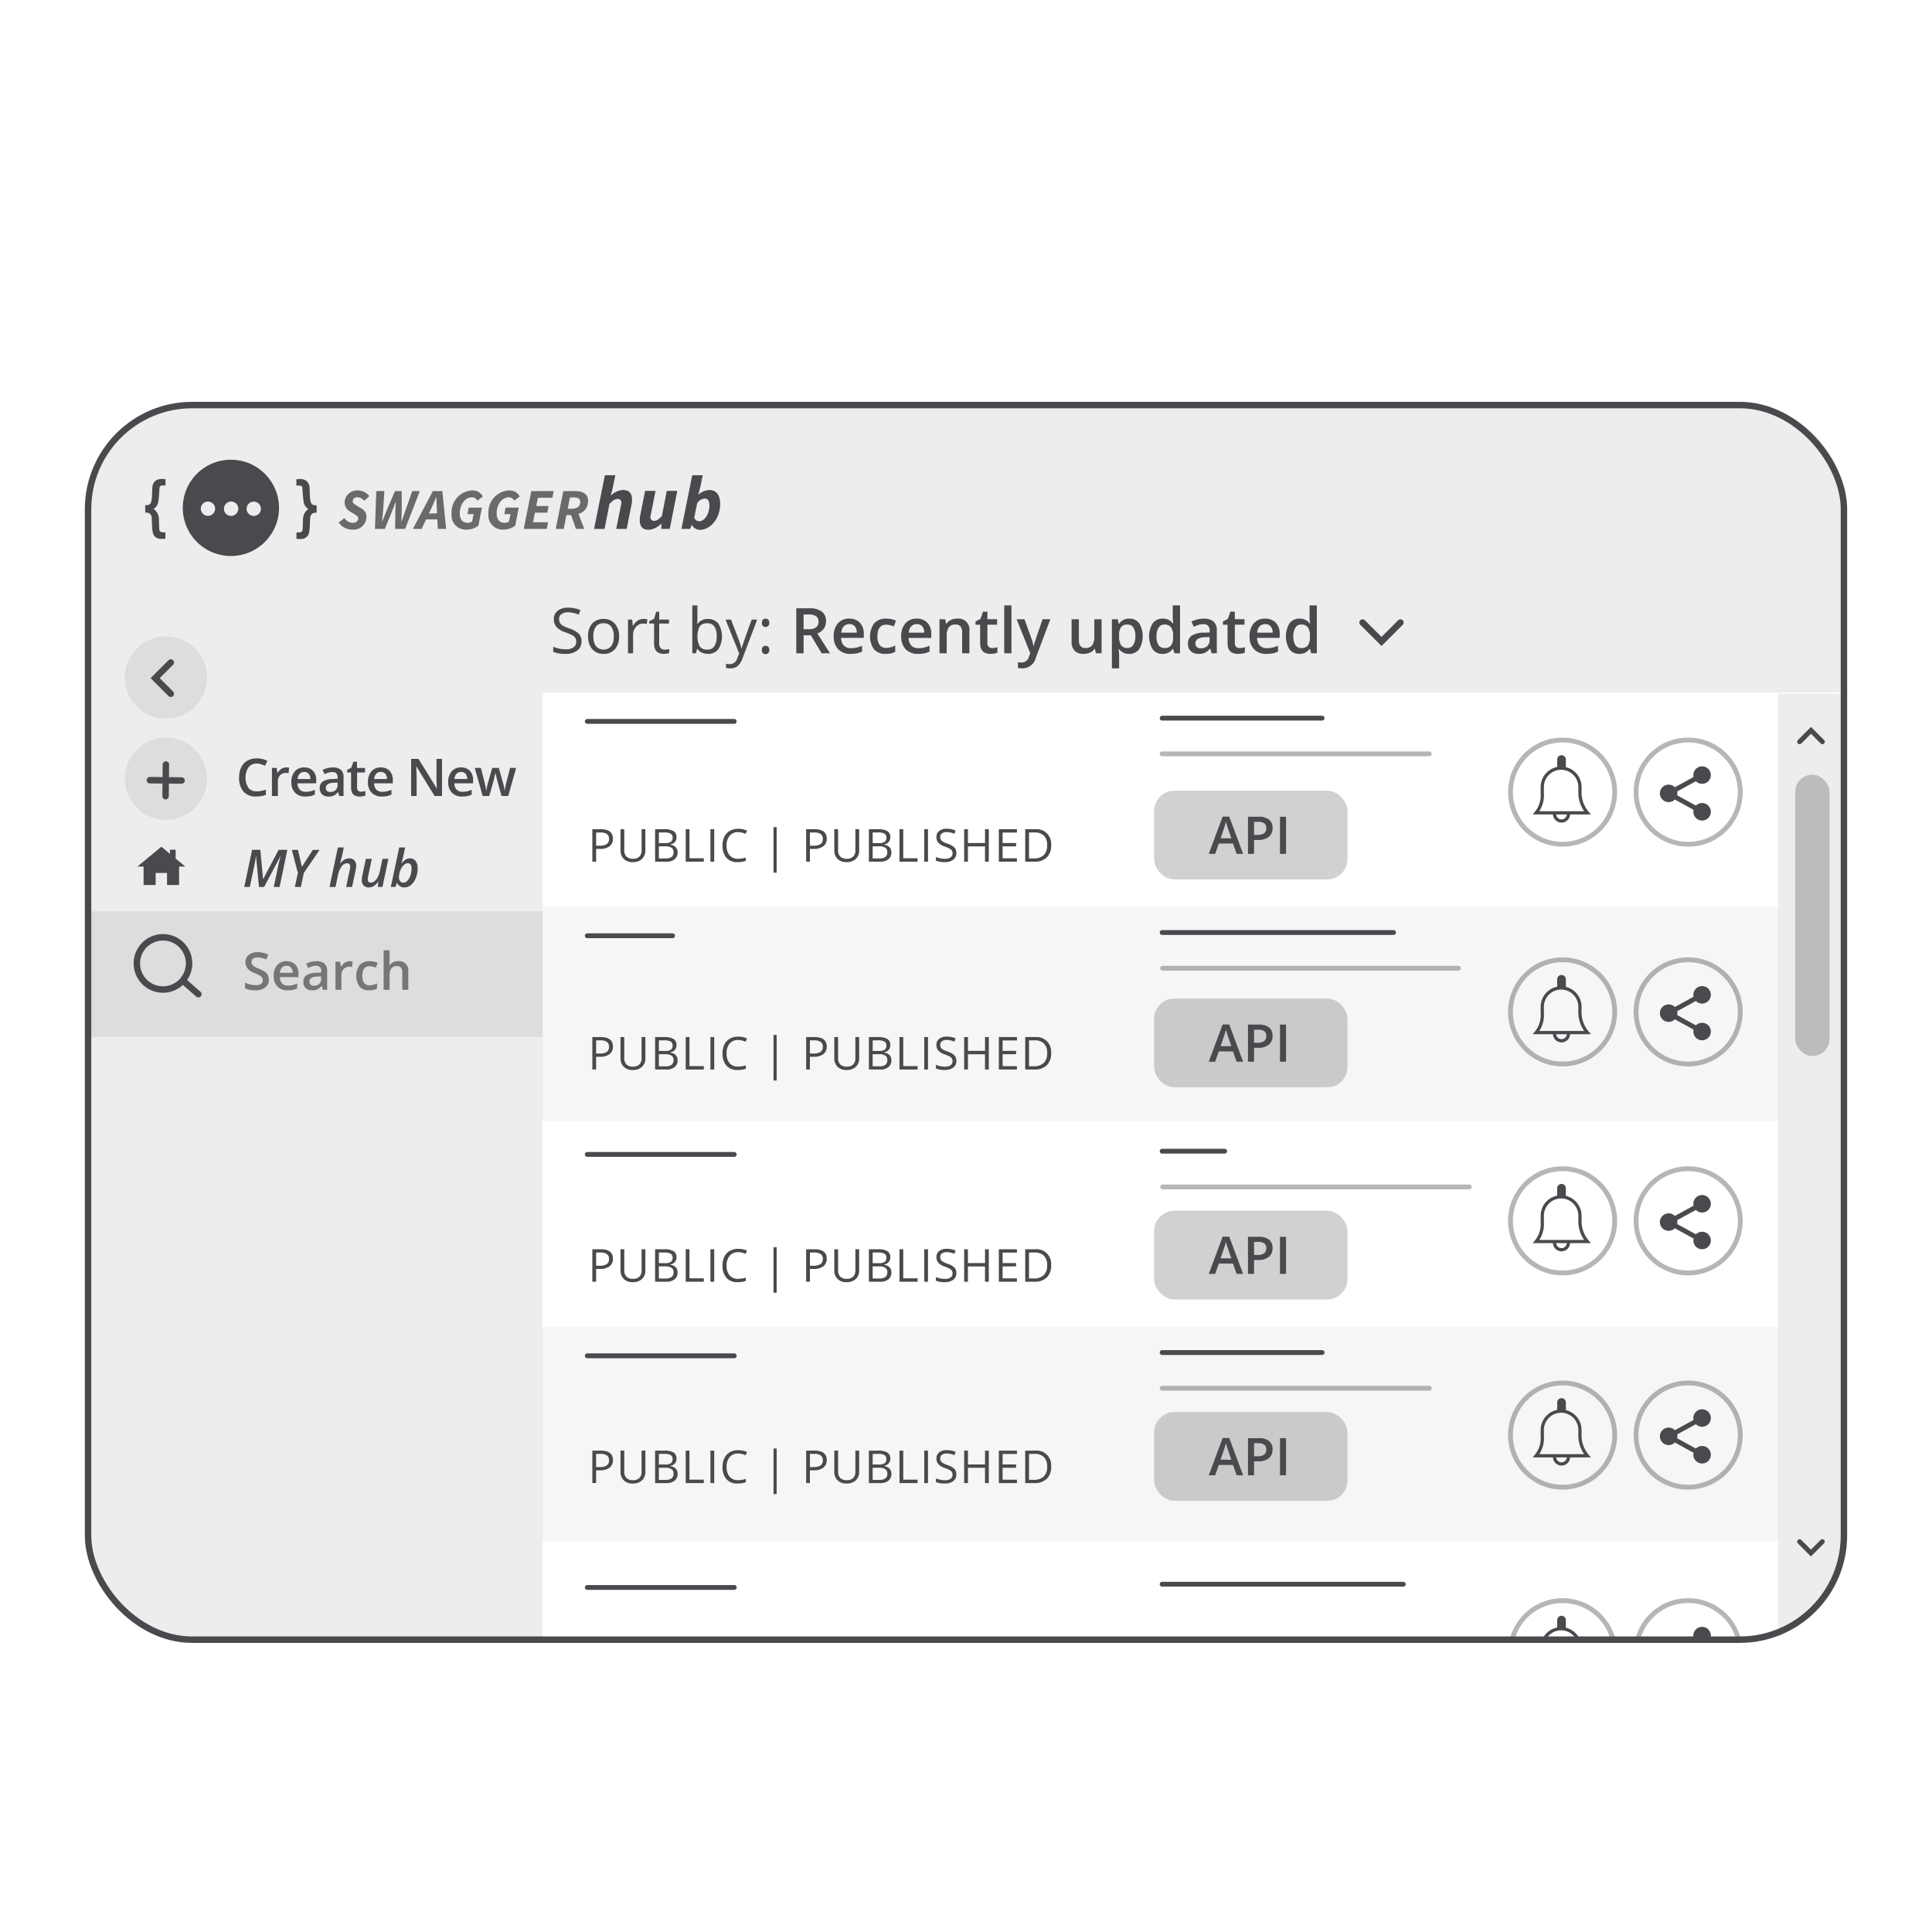 <svg xmlns="http://www.w3.org/2000/svg" width="300" height="300" viewBox="0 0 300 300">
  <defs>
    <style>
      .a, .b, .d, .j, .k, .l {
        fill: #4a494d;
      }

      .a {
        opacity: 0.05;
      }

      .b {
        opacity: 0.1;
      }

      .c, .f, .g, .h, .i {
        fill: none;
        stroke: #4a494d;
        stroke-miterlimit: 10;
      }

      .e {
        opacity: 0.7;
      }

      .f, .g, .h, .i {
        stroke-linecap: round;
      }

      .g, .i {
        stroke-width: 0.75px;
      }

      .g {
        opacity: 0.4;
      }

      .h {
        stroke-width: 0.5px;
      }

      .j {
        opacity: 0.25;
      }

      .k {
        opacity: 0.3;
      }

      .l {
        opacity: 0.8;
      }
    </style>
  </defs>
  <title>SW</title>
  <g>
    <g>
      <g>
        <rect class="a" x="84.262" y="140.846" width="191.889" height="33.221"/>
        <rect class="a" x="84.262" y="206.07" width="191.889" height="33.221"/>
        <path class="b" d="M286.49,79.072A16.532,16.532,0,0,0,269.958,62.54l-240.021.336A16.263,16.263,0,0,0,13.674,79.139V235.744c-.351,11.767,7.279,18.827,16.175,18.827H84.262V107.561H286.49Z"/>
        <rect class="b" x="13.323" y="141.518" width="70.939" height="19.5"/>
        <rect class="c" x="13.674" y="62.897" width="272.651" height="191.711" rx="16.175" ry="16.175"/>
        <circle class="b" cx="25.762" cy="105.208" r="6.388"/>
        <circle class="b" cx="25.762" cy="120.912" r="6.388"/>
        <g>
          <path class="d" d="M39.864,118.569a1.554,1.554,0,0,0-1.277.575,3.018,3.018,0,0,0-.017,3.192,1.579,1.579,0,0,0,1.294.543,3.37,3.37,0,0,0,.709-.073c.229-.048.466-.111.713-.187v.808a4.319,4.319,0,0,1-1.537.256,2.458,2.458,0,0,1-1.942-.766,3.206,3.206,0,0,1-.678-2.193,3.546,3.546,0,0,1,.329-1.572,2.353,2.353,0,0,1,.952-1.032,2.877,2.877,0,0,1,1.461-.359,3.641,3.641,0,0,1,1.632.37l-.339.785a5.077,5.077,0,0,0-.617-.243A2.237,2.237,0,0,0,39.864,118.569Z"/>
          <path class="d" d="M44.437,119.168a2.256,2.256,0,0,1,.461.039l-.09.863a1.79,1.79,0,0,0-.41-.047,1.189,1.189,0,0,0-.9.362,1.311,1.311,0,0,0-.344.942V123.6h-.926v-4.357h.725l.122.768h.047a1.733,1.733,0,0,1,.565-.619A1.349,1.349,0,0,1,44.437,119.168Z"/>
          <path class="d" d="M47.407,123.683a2.11,2.11,0,0,1-1.59-.593,2.253,2.253,0,0,1-.573-1.633,2.47,2.47,0,0,1,.532-1.679,1.838,1.838,0,0,1,1.462-.61,1.794,1.794,0,0,1,1.363.524,2,2,0,0,1,.5,1.442v.5H46.2a1.431,1.431,0,0,0,.342.975,1.193,1.193,0,0,0,.911.341,3.32,3.32,0,0,0,.718-.073,3.709,3.709,0,0,0,.716-.242v.752a2.853,2.853,0,0,1-.686.229A4.173,4.173,0,0,1,47.407,123.683Zm-.169-3.814a.926.926,0,0,0-.707.28,1.329,1.329,0,0,0-.318.815h1.978a1.205,1.205,0,0,0-.26-.817A.889.889,0,0,0,47.238,119.869Z"/>
          <path class="d" d="M52.678,123.6,52.493,123h-.032a1.785,1.785,0,0,1-.634.542,2.006,2.006,0,0,1-.82.144,1.386,1.386,0,0,1-1-.347,1.3,1.3,0,0,1-.361-.981,1.154,1.154,0,0,1,.5-1.017,2.892,2.892,0,0,1,1.525-.374l.753-.023v-.233a.876.876,0,0,0-.2-.624.792.792,0,0,0-.6-.207,2.077,2.077,0,0,0-.642.1,4.772,4.772,0,0,0-.591.232l-.3-.662a3.228,3.228,0,0,1,.777-.282,3.581,3.581,0,0,1,.8-.1,1.887,1.887,0,0,1,1.254.362,1.418,1.418,0,0,1,.424,1.139V123.6Zm-1.379-.63a1.144,1.144,0,0,0,.809-.282,1.02,1.02,0,0,0,.306-.79v-.378l-.56.023a1.914,1.914,0,0,0-.951.219.665.665,0,0,0-.3.6.581.581,0,0,0,.174.451A.741.741,0,0,0,51.3,122.974Z"/>
          <path class="d" d="M56.054,122.934a2.244,2.244,0,0,0,.677-.106v.7a1.819,1.819,0,0,1-.4.113,2.741,2.741,0,0,1-.5.045q-1.317,0-1.316-1.387v-2.348h-.6v-.41l.638-.339.315-.922h.572v.97h1.241v.7H55.447v2.332a.656.656,0,0,0,.167.5A.613.613,0,0,0,56.054,122.934Z"/>
          <path class="d" d="M59.3,123.683a2.11,2.11,0,0,1-1.59-.593,2.253,2.253,0,0,1-.573-1.633,2.47,2.47,0,0,1,.532-1.679,1.838,1.838,0,0,1,1.462-.61,1.794,1.794,0,0,1,1.363.524,2,2,0,0,1,.5,1.442v.5h-2.9a1.431,1.431,0,0,0,.342.975,1.193,1.193,0,0,0,.911.341,3.32,3.32,0,0,0,.718-.073,3.709,3.709,0,0,0,.716-.242v.752a2.853,2.853,0,0,1-.686.229A4.173,4.173,0,0,1,59.3,123.683Zm-.169-3.814a.926.926,0,0,0-.707.28,1.329,1.329,0,0,0-.318.815h1.978a1.205,1.205,0,0,0-.26-.817A.889.889,0,0,0,59.134,119.869Z"/>
          <path class="d" d="M68.639,123.6H67.485l-2.833-4.59h-.031l.019.256q.056.734.055,1.34V123.6H63.84v-5.76h1.143l2.825,4.566h.023q-.008-.09-.031-.659t-.024-.889v-3.018h.863Z"/>
          <path class="d" d="M71.763,123.683a2.11,2.11,0,0,1-1.59-.593,2.253,2.253,0,0,1-.573-1.633,2.47,2.47,0,0,1,.532-1.679,1.838,1.838,0,0,1,1.462-.61,1.794,1.794,0,0,1,1.363.524,2,2,0,0,1,.5,1.442v.5h-2.9a1.431,1.431,0,0,0,.342.975,1.193,1.193,0,0,0,.911.341,3.32,3.32,0,0,0,.718-.073,3.732,3.732,0,0,0,.716-.242v.752a2.853,2.853,0,0,1-.686.229A4.173,4.173,0,0,1,71.763,123.683Zm-.169-3.814a.926.926,0,0,0-.707.28,1.329,1.329,0,0,0-.318.815h1.978a1.205,1.205,0,0,0-.26-.817A.889.889,0,0,0,71.594,119.869Z"/>
          <path class="d" d="M77.881,123.6l-.564-2.033q-.1-.323-.37-1.5h-.035q-.23,1.064-.363,1.509L75.97,123.6H74.946l-1.222-4.357h.946l.555,2.147q.189.8.268,1.363h.024c.026-.191.066-.412.12-.66s.1-.434.14-.557l.662-2.293h1.016l.643,2.293c.039.129.088.325.147.59a4.527,4.527,0,0,1,.1.619h.031a12.328,12.328,0,0,1,.276-1.355l.564-2.147h.929L78.921,123.6Z"/>
        </g>
        <g class="e">
          <g>
            <path class="d" d="M41.743,152.13a1.449,1.449,0,0,1-.555,1.206,2.416,2.416,0,0,1-1.533.437,3.659,3.659,0,0,1-1.6-.3v-.891a4.288,4.288,0,0,0,.837.292,3.536,3.536,0,0,0,.825.106,1.317,1.317,0,0,0,.825-.212.693.693,0,0,0,.266-.572.715.715,0,0,0-.244-.547,3.65,3.65,0,0,0-1.008-.532,2.665,2.665,0,0,1-1.111-.729,1.54,1.54,0,0,1-.324-.985,1.379,1.379,0,0,1,.513-1.135,2.121,2.121,0,0,1,1.375-.413,4.039,4.039,0,0,1,1.647.362l-.3.769a3.588,3.588,0,0,0-1.371-.324,1.055,1.055,0,0,0-.693.2.653.653,0,0,0-.237.526.739.739,0,0,0,.1.384.968.968,0,0,0,.311.3,5.338,5.338,0,0,0,.78.374,4.238,4.238,0,0,1,.93.493,1.432,1.432,0,0,1,.433.516A1.549,1.549,0,0,1,41.743,152.13Z"/>
            <path class="d" d="M44.663,153.773a2.105,2.105,0,0,1-1.59-.593,2.25,2.25,0,0,1-.573-1.633,2.468,2.468,0,0,1,.532-1.678,1.837,1.837,0,0,1,1.462-.611,1.8,1.8,0,0,1,1.363.524,2,2,0,0,1,.5,1.442v.5h-2.9a1.433,1.433,0,0,0,.342.975,1.2,1.2,0,0,0,.91.341,3.321,3.321,0,0,0,.719-.074,3.732,3.732,0,0,0,.716-.242v.753a2.821,2.821,0,0,1-.686.228A4.173,4.173,0,0,1,44.663,153.773Zm-.169-3.813a.929.929,0,0,0-.707.279,1.329,1.329,0,0,0-.318.816h1.978a1.206,1.206,0,0,0-.26-.818A.889.889,0,0,0,44.494,149.96Z"/>
            <path class="d" d="M50.135,153.694l-.185-.607h-.032a1.766,1.766,0,0,1-.634.542,2,2,0,0,1-.819.144,1.385,1.385,0,0,1-1-.347,1.3,1.3,0,0,1-.361-.981,1.15,1.15,0,0,1,.5-1.016,2.88,2.88,0,0,1,1.525-.374l.752-.024V150.8a.881.881,0,0,0-.2-.624.8.8,0,0,0-.6-.207,2.084,2.084,0,0,0-.643.1,4.835,4.835,0,0,0-.591.232l-.3-.662a3.219,3.219,0,0,1,.776-.281,3.534,3.534,0,0,1,.8-.1,1.88,1.88,0,0,1,1.254.363,1.416,1.416,0,0,1,.424,1.138v2.935Zm-1.379-.63a1.146,1.146,0,0,0,.81-.282,1.022,1.022,0,0,0,.3-.79v-.378l-.559.024a1.91,1.91,0,0,0-.952.219.663.663,0,0,0-.3.6.583.583,0,0,0,.173.451A.743.743,0,0,0,48.756,153.064Z"/>
            <path class="d" d="M54.3,149.258a2.256,2.256,0,0,1,.461.039l-.091.863a1.775,1.775,0,0,0-.409-.047,1.186,1.186,0,0,0-.9.363,1.307,1.307,0,0,0-.344.941v2.277H52.09v-4.357h.724l.122.768h.048a1.733,1.733,0,0,1,.565-.619A1.349,1.349,0,0,1,54.3,149.258Z"/>
            <path class="d" d="M57.326,153.773a1.9,1.9,0,0,1-1.5-.577,2.928,2.928,0,0,1,.023-3.347,2,2,0,0,1,1.555-.591,2.912,2.912,0,0,1,1.241.256l-.28.745a2.815,2.815,0,0,0-.97-.229q-1.13,0-1.13,1.5a1.793,1.793,0,0,0,.282,1.1.973.973,0,0,0,.825.369,2.355,2.355,0,0,0,1.17-.308v.809a1.824,1.824,0,0,1-.53.208A3.17,3.17,0,0,1,57.326,153.773Z"/>
            <path class="d" d="M63.4,153.694h-.93v-2.679a1.172,1.172,0,0,0-.2-.752.785.785,0,0,0-.644-.248,1.021,1.021,0,0,0-.857.348,1.919,1.919,0,0,0-.274,1.168v2.163h-.926v-6.13h.926v1.556a7.157,7.157,0,0,1-.048.8H60.5a1.294,1.294,0,0,1,.526-.489,1.7,1.7,0,0,1,.786-.173,1.405,1.405,0,0,1,1.584,1.6Z"/>
          </g>
        </g>
        <g>
          <path class="d" d="M40.211,137.725l-.453-4.783h-.024a11.5,11.5,0,0,1-.217,1.339l-.725,3.444H37.93l1.217-5.761h1.272l.43,4.527h.023l2.388-4.527h1.356l-1.2,5.761h-.9l.718-3.436q.153-.733.338-1.347h-.023l-2.534,4.783Z"/>
          <path class="d" d="M46.877,134.6l1.7-2.636h1.048l-2.455,3.6-.449,2.163h-.937l.468-2.179-.937-3.582h.953Z"/>
          <path class="d" d="M53.748,137.725l.56-2.648a2.978,2.978,0,0,0,.07-.5q0-.532-.507-.532a1.068,1.068,0,0,0-.826.492,3.248,3.248,0,0,0-.562,1.348l-.385,1.84h-.931l1.3-6.131h.925l-.224,1.033q-.106.5-.288,1.154l-.074.295h.031a2.323,2.323,0,0,1,.664-.6,1.413,1.413,0,0,1,.7-.186,1.07,1.07,0,0,1,.822.306,1.23,1.23,0,0,1,.286.872,3.066,3.066,0,0,1-.091.686l-.548,2.573Z"/>
          <path class="d" d="M57.735,133.367l-.508,2.4a4.243,4.243,0,0,0-.122.76c0,.349.166.524.5.524a.9.9,0,0,0,.563-.225,1.971,1.971,0,0,0,.5-.64,3.831,3.831,0,0,0,.335-.975l.39-1.848h.918l-.918,4.358h-.729l.083-.808h-.032a2.379,2.379,0,0,1-.674.672,1.419,1.419,0,0,1-.756.214,1.074,1.074,0,0,1-.815-.3,1.191,1.191,0,0,1-.288-.859,2.591,2.591,0,0,1,.047-.49c.032-.162.063-.324.095-.487l.485-2.3Z"/>
          <path class="d" d="M62.779,137.8a1.208,1.208,0,0,1-.664-.177,1.184,1.184,0,0,1-.435-.516h-.04l-.252.615h-.7l1.3-6.131h.926l-.28,1.312c-.034.166-.084.371-.15.617s-.118.43-.157.553h.031a2.516,2.516,0,0,1,.65-.616,1.236,1.236,0,0,1,.635-.172,1.067,1.067,0,0,1,.89.408,1.781,1.781,0,0,1,.319,1.125,4.051,4.051,0,0,1-.274,1.5,2.628,2.628,0,0,1-.75,1.093A1.607,1.607,0,0,1,62.779,137.8Zm.524-3.758a.926.926,0,0,0-.639.315,2.293,2.293,0,0,0-.514.83,2.973,2.973,0,0,0-.2,1.065.869.869,0,0,0,.184.589.65.65,0,0,0,.518.211.856.856,0,0,0,.626-.309,2.173,2.173,0,0,0,.461-.828,3.453,3.453,0,0,0,.169-1.081Q63.913,134.045,63.3,134.045Z"/>
        </g>
        <g>
          <path class="c" d="M29.358,149.6a4.053,4.053,0,1,1-4.053-4.053A4.037,4.037,0,0,1,29.358,149.6Z"/>
          <line class="f" x1="30.805" y1="154.378" x2="28.489" y2="152.351"/>
        </g>
        <polyline class="f" points="26.519 107.729 24.092 105.302 26.519 102.875"/>
        <g>
          <line class="f" x1="28.192" y1="121.197" x2="23.276" y2="121.146"/>
          <line class="f" x1="25.759" y1="118.713" x2="25.709" y2="123.63"/>
        </g>
        <polygon class="d" points="27.275 133.319 27.275 131.936 26.393 131.936 26.393 132.586 25.054 131.474 21.334 134.563 22.295 134.563 22.295 137.427 24.171 137.427 24.171 135.55 25.936 135.55 25.936 137.427 27.812 137.427 27.812 134.563 28.773 134.563 27.275 133.319"/>
        <g>
          <path class="d" d="M90.3,99.581a1.712,1.712,0,0,1-.669,1.437,2.9,2.9,0,0,1-1.814.516,4.528,4.528,0,0,1-1.91-.321v-.782a5.075,5.075,0,0,0,.936.286,4.926,4.926,0,0,0,1,.105,2.025,2.025,0,0,0,1.222-.308,1.009,1.009,0,0,0,.41-.857,1.1,1.1,0,0,0-.145-.594,1.357,1.357,0,0,0-.487-.428,6.933,6.933,0,0,0-1.039-.444,3.31,3.31,0,0,1-1.392-.826A1.826,1.826,0,0,1,86,96.119a1.55,1.55,0,0,1,.607-1.284,2.515,2.515,0,0,1,1.6-.478,4.725,4.725,0,0,1,1.915.382l-.253.707a4.324,4.324,0,0,0-1.681-.363,1.624,1.624,0,0,0-1.007.277.913.913,0,0,0-.363.769,1.182,1.182,0,0,0,.134.594,1.25,1.25,0,0,0,.451.425,5.533,5.533,0,0,0,.971.427,3.852,3.852,0,0,1,1.512.841A1.653,1.653,0,0,1,90.3,99.581Z"/>
          <path class="d" d="M96.127,98.817a2.885,2.885,0,0,1-.645,2,2.269,2.269,0,0,1-1.781.719,2.355,2.355,0,0,1-1.246-.33,2.17,2.17,0,0,1-.84-.945,3.289,3.289,0,0,1-.3-1.442,2.885,2.885,0,0,1,.639-1.994,2.264,2.264,0,0,1,1.777-.714,2.215,2.215,0,0,1,1.745.731A2.876,2.876,0,0,1,96.127,98.817Zm-3.987,0a2.481,2.481,0,0,0,.4,1.528,1.592,1.592,0,0,0,2.361,0,2.47,2.47,0,0,0,.4-1.53,2.429,2.429,0,0,0-.4-1.516,1.416,1.416,0,0,0-1.191-.518,1.394,1.394,0,0,0-1.175.511A2.458,2.458,0,0,0,92.14,98.817Z"/>
          <path class="d" d="M99.9,96.109a3.124,3.124,0,0,1,.626.058l-.11.735a2.7,2.7,0,0,0-.573-.072,1.4,1.4,0,0,0-1.087.516,1.879,1.879,0,0,0-.451,1.284v2.808h-.792V96.205h.654l.091.969H98.3a2.314,2.314,0,0,1,.7-.788A1.587,1.587,0,0,1,99.9,96.109Z"/>
          <path class="d" d="M103.2,100.879a2.538,2.538,0,0,0,.405-.031,2.579,2.579,0,0,0,.311-.064v.606a1.427,1.427,0,0,1-.38.1,2.855,2.855,0,0,1-.451.041q-1.518,0-1.519-1.6V96.821h-.749v-.382l.749-.33.335-1.117h.458v1.213h1.518v.616h-1.518V99.9a1.065,1.065,0,0,0,.224.727A.784.784,0,0,0,103.2,100.879Z"/>
          <path class="d" d="M109.935,96.119a1.949,1.949,0,0,1,1.6.7,3.774,3.774,0,0,1,0,4,1.939,1.939,0,0,1-1.6.714,2.261,2.261,0,0,1-.933-.189,1.762,1.762,0,0,1-.709-.58h-.057l-.167.673H107.5v-7.43h.793v1.806q0,.606-.038,1.088h.038A1.882,1.882,0,0,1,109.935,96.119Zm-.114.664a1.386,1.386,0,0,0-1.17.465,3.592,3.592,0,0,0,.01,3.147,1.4,1.4,0,0,0,1.179.475,1.224,1.224,0,0,0,1.089-.533,2.74,2.74,0,0,0,.358-1.53,2.635,2.635,0,0,0-.358-1.523A1.27,1.27,0,0,0,109.821,96.783Z"/>
          <path class="d" d="M112.663,96.205h.849l1.146,2.984a11.158,11.158,0,0,1,.468,1.476h.038c.041-.163.128-.44.261-.834s.564-1.6,1.3-3.626h.85l-2.249,5.959a2.964,2.964,0,0,1-.781,1.253,1.658,1.658,0,0,1-1.1.37,3.2,3.2,0,0,1-.716-.081v-.635a2.773,2.773,0,0,0,.587.058,1.21,1.21,0,0,0,1.165-.917l.292-.745Z"/>
          <path class="d" d="M118.306,96.716q0-.645.563-.645.588,0,.587.645a.668.668,0,0,1-.157.477.627.627,0,0,1-.833.017A.653.653,0,0,1,118.306,96.716Zm0,4.216a.708.708,0,0,1,.146-.485.525.525,0,0,1,.417-.164.562.562,0,0,1,.432.164.681.681,0,0,1,.155.485.668.668,0,0,1-.157.477.624.624,0,0,1-.833.017A.652.652,0,0,1,118.306,100.932Z"/>
          <path class="d" d="M124.785,98.65v2.788h-1.141V94.457h1.972a3.244,3.244,0,0,1,2,.506,1.818,1.818,0,0,1,.649,1.528,1.91,1.91,0,0,1-1.356,1.858l1.972,3.089h-1.3l-1.671-2.788Zm0-.946h.793a1.8,1.8,0,0,0,1.155-.3,1.073,1.073,0,0,0,.359-.879.945.945,0,0,0-.387-.849,2.119,2.119,0,0,0-1.165-.258h-.755Z"/>
          <path class="d" d="M132.081,101.534a2.554,2.554,0,0,1-1.926-.719,2.729,2.729,0,0,1-.695-1.979A2.99,2.99,0,0,1,130.1,96.8a2.224,2.224,0,0,1,1.771-.74,2.177,2.177,0,0,1,1.652.635,2.423,2.423,0,0,1,.607,1.747v.607h-3.519a1.733,1.733,0,0,0,.415,1.182,1.449,1.449,0,0,0,1.1.413,4.06,4.06,0,0,0,.871-.089,4.578,4.578,0,0,0,.867-.294v.912a3.383,3.383,0,0,1-.831.277A5.1,5.1,0,0,1,132.081,101.534Zm-.2-4.622a1.127,1.127,0,0,0-.857.339,1.611,1.611,0,0,0-.384.988h2.4a1.471,1.471,0,0,0-.315-.991A1.08,1.08,0,0,0,131.876,96.912Z"/>
          <path class="d" d="M137.539,101.534a2.312,2.312,0,0,1-1.821-.7,3.543,3.543,0,0,1,.028-4.056,2.418,2.418,0,0,1,1.884-.716,3.53,3.53,0,0,1,1.5.31l-.339.9A3.389,3.389,0,0,0,137.62,97q-1.371,0-1.37,1.819a2.18,2.18,0,0,0,.341,1.334,1.182,1.182,0,0,0,1,.447,2.866,2.866,0,0,0,1.418-.373v.979a2.222,2.222,0,0,1-.642.253A3.852,3.852,0,0,1,137.539,101.534Z"/>
          <path class="d" d="M142.557,101.534a2.558,2.558,0,0,1-1.927-.719,2.729,2.729,0,0,1-.695-1.979,2.99,2.99,0,0,1,.645-2.034,2.225,2.225,0,0,1,1.772-.74A2.177,2.177,0,0,1,144,96.7a2.427,2.427,0,0,1,.606,1.747v.607h-3.519a1.738,1.738,0,0,0,.416,1.182,1.446,1.446,0,0,0,1.1.413,4.066,4.066,0,0,0,.871-.089,4.578,4.578,0,0,0,.867-.294v.912a3.383,3.383,0,0,1-.831.277A5.1,5.1,0,0,1,142.557,101.534Zm-.2-4.622a1.125,1.125,0,0,0-.857.339,1.617,1.617,0,0,0-.385.988h2.4a1.46,1.46,0,0,0-.315-.991A1.079,1.079,0,0,0,142.352,96.912Z"/>
          <path class="d" d="M150.531,101.438H149.4V98.191a1.422,1.422,0,0,0-.246-.912.952.952,0,0,0-.781-.3,1.239,1.239,0,0,0-1.04.42,2.315,2.315,0,0,0-.33,1.408v2.631h-1.122V96.157h.879l.157.693h.057a1.567,1.567,0,0,1,.679-.583,2.269,2.269,0,0,1,.974-.2,1.694,1.694,0,0,1,1.9,1.933Z"/>
          <path class="d" d="M154.06,100.627a2.73,2.73,0,0,0,.821-.129v.844a2.227,2.227,0,0,1-.48.137,3.365,3.365,0,0,1-.609.055q-1.594,0-1.594-1.681V97.007h-.722v-.5l.774-.41.382-1.117h.693v1.174h1.5v.85h-1.5v2.827a.794.794,0,0,0,.2.6A.742.742,0,0,0,154.06,100.627Z"/>
          <path class="d" d="M157.059,101.438h-1.123v-7.43h1.123Z"/>
          <path class="d" d="M157.86,96.157h1.222l1.075,2.994a5.711,5.711,0,0,1,.325,1.2h.038a4.827,4.827,0,0,1,.158-.637q.114-.375,1.212-3.56H163.1l-2.258,5.983a2.144,2.144,0,0,1-2.054,1.647,3.244,3.244,0,0,1-.726-.081v-.888a2.65,2.65,0,0,0,.578.057,1.184,1.184,0,0,0,1.142-.94l.195-.5Z"/>
          <path class="d" d="M170.17,101.438l-.157-.692h-.058a1.584,1.584,0,0,1-.666.577,2.229,2.229,0,0,1-.986.211,1.931,1.931,0,0,1-1.432-.478,1.98,1.98,0,0,1-.473-1.447V96.157h1.132v3.257a1.408,1.408,0,0,0,.248.909.948.948,0,0,0,.778.3,1.244,1.244,0,0,0,1.039-.423,2.332,2.332,0,0,0,.332-1.416V96.157h1.126v5.281Z"/>
          <path class="d" d="M175.331,101.534a1.851,1.851,0,0,1-1.556-.721h-.067c.044.445.067.716.067.811v2.163h-1.122v-7.63h.907c.025.1.078.334.158.707h.057a1.756,1.756,0,0,1,1.575-.8,1.834,1.834,0,0,1,1.541.716,3.929,3.929,0,0,1-.01,4.03A1.85,1.85,0,0,1,175.331,101.534Zm-.272-4.555a1.166,1.166,0,0,0-.976.391,2.025,2.025,0,0,0-.308,1.251v.167a2.47,2.47,0,0,0,.305,1.4,1.138,1.138,0,0,0,1,.432,1.012,1.012,0,0,0,.9-.478,2.466,2.466,0,0,0,.315-1.361,2.377,2.377,0,0,0-.313-1.344A1.042,1.042,0,0,0,175.059,96.979Z"/>
          <path class="d" d="M180.526,101.534a1.839,1.839,0,0,1-1.542-.717,3.924,3.924,0,0,1,.007-4.032,1.857,1.857,0,0,1,1.554-.723,1.821,1.821,0,0,1,1.586.768h.057a6.73,6.73,0,0,1-.081-.9V94.008h1.127v7.43h-.879l-.195-.692h-.053A1.8,1.8,0,0,1,180.526,101.534Zm.3-.907a1.222,1.222,0,0,0,1.008-.39,2.052,2.052,0,0,0,.325-1.263v-.157a2.368,2.368,0,0,0-.325-1.418,1.206,1.206,0,0,0-1.017-.42,1.03,1.03,0,0,0-.912.479,2.453,2.453,0,0,0-.32,1.368,2.4,2.4,0,0,0,.31,1.34A1.048,1.048,0,0,0,180.827,100.627Z"/>
          <path class="d" d="M188.142,101.438l-.224-.735h-.038a2.156,2.156,0,0,1-.769.656,2.417,2.417,0,0,1-.993.175,1.676,1.676,0,0,1-1.215-.421,1.569,1.569,0,0,1-.437-1.189,1.4,1.4,0,0,1,.606-1.232,3.5,3.5,0,0,1,1.848-.453l.912-.028v-.282a1.07,1.07,0,0,0-.236-.757.962.962,0,0,0-.733-.251,2.528,2.528,0,0,0-.779.12,5.88,5.88,0,0,0-.716.281l-.363-.8a3.852,3.852,0,0,1,.941-.341,4.331,4.331,0,0,1,.965-.117,2.282,2.282,0,0,1,1.52.439,1.721,1.721,0,0,1,.514,1.38v3.557Zm-1.671-.764a1.4,1.4,0,0,0,.982-.341,1.241,1.241,0,0,0,.37-.957v-.459l-.679.028a2.326,2.326,0,0,0-1.153.266.8.8,0,0,0-.36.723.706.706,0,0,0,.21.547A.906.906,0,0,0,186.471,100.674Z"/>
          <path class="d" d="M192.478,100.627a2.73,2.73,0,0,0,.821-.129v.844a2.227,2.227,0,0,1-.48.137,3.365,3.365,0,0,1-.609.055q-1.595,0-1.594-1.681V97.007h-.722v-.5l.774-.41.382-1.117h.693v1.174h1.5v.85h-1.5v2.827a.794.794,0,0,0,.2.6A.74.74,0,0,0,192.478,100.627Z"/>
          <path class="d" d="M196.661,101.534a2.555,2.555,0,0,1-1.927-.719,2.729,2.729,0,0,1-.7-1.979,2.99,2.99,0,0,1,.645-2.034,2.224,2.224,0,0,1,1.771-.74,2.177,2.177,0,0,1,1.652.635,2.423,2.423,0,0,1,.607,1.747v.607H195.2a1.733,1.733,0,0,0,.415,1.182,1.449,1.449,0,0,0,1.1.413,4.06,4.06,0,0,0,.871-.089,4.578,4.578,0,0,0,.867-.294v.912a3.39,3.39,0,0,1-.83.277A5.114,5.114,0,0,1,196.661,101.534Zm-.206-4.622a1.128,1.128,0,0,0-.857.339,1.611,1.611,0,0,0-.384.988h2.4a1.471,1.471,0,0,0-.315-.991A1.08,1.08,0,0,0,196.455,96.912Z"/>
          <path class="d" d="M201.769,101.534a1.84,1.84,0,0,1-1.542-.717,3.924,3.924,0,0,1,.007-4.032,1.857,1.857,0,0,1,1.554-.723,1.821,1.821,0,0,1,1.586.768h.057a6.73,6.73,0,0,1-.081-.9V94.008h1.127v7.43H203.6l-.2-.692h-.053A1.8,1.8,0,0,1,201.769,101.534Zm.3-.907a1.22,1.22,0,0,0,1.008-.39,2.052,2.052,0,0,0,.325-1.263v-.157a2.368,2.368,0,0,0-.325-1.418,1.206,1.206,0,0,0-1.017-.42,1.03,1.03,0,0,0-.912.479,2.453,2.453,0,0,0-.32,1.368,2.4,2.4,0,0,0,.311,1.34A1.046,1.046,0,0,0,202.07,100.627Z"/>
        </g>
        <polyline class="f" points="217.461 96.664 214.519 99.606 211.578 96.664"/>
      </g>
      <g>
        <circle class="g" cx="242.639" cy="123.003" r="8.093"/>
        <circle class="g" cx="262.139" cy="123.003" r="8.093"/>
        <g>
          <circle class="d" cx="264.3" cy="120.353" r="1.361"/>
          <circle class="d" cx="259.105" cy="123.195" r="1.361"/>
          <circle class="d" cx="264.3" cy="126.053" r="1.361"/>
        </g>
        <g>
          <path class="h" d="M246.5,126.216a4.853,4.853,0,0,1-1.166-2.979v-1.031a2.933,2.933,0,0,0-2.925-2.925h0a2.933,2.933,0,0,0-2.925,2.925v.989a4.273,4.273,0,0,1-.957,3.021Z"/>
          <path class="h" d="M243.551,126.437a1.081,1.081,0,0,1-2.161,0"/>
          <path class="d" d="M241.8,119.329v-1.387a.675.675,0,0,1,.672-.673h0a.675.675,0,0,1,.673.673v1.387"/>
        </g>
        <polyline class="i" points="264.3 120.353 259.105 123.195 264.3 126.053"/>
      </g>
      <g>
        <circle class="g" cx="242.639" cy="157.127" r="8.093"/>
        <circle class="g" cx="262.139" cy="157.127" r="8.093"/>
        <g>
          <circle class="d" cx="264.3" cy="154.478" r="1.361"/>
          <circle class="d" cx="259.105" cy="157.32" r="1.361"/>
          <circle class="d" cx="264.3" cy="160.178" r="1.361"/>
        </g>
        <g>
          <path class="h" d="M246.5,160.341a4.853,4.853,0,0,1-1.166-2.979v-1.031a2.934,2.934,0,0,0-2.925-2.926h0a2.934,2.934,0,0,0-2.925,2.926v.989a4.273,4.273,0,0,1-.957,3.021Z"/>
          <path class="h" d="M243.551,160.562a1.081,1.081,0,0,1-2.161,0"/>
          <path class="d" d="M241.8,153.453v-1.386a.675.675,0,0,1,.672-.673h0a.675.675,0,0,1,.673.673v1.386"/>
        </g>
        <polyline class="i" points="264.3 154.478 259.105 157.32 264.3 160.178"/>
      </g>
      <g>
        <circle class="g" cx="242.639" cy="189.571" r="8.093"/>
        <circle class="g" cx="262.139" cy="189.571" r="8.093"/>
        <g>
          <circle class="d" cx="264.3" cy="186.922" r="1.361"/>
          <circle class="d" cx="259.105" cy="189.764" r="1.361"/>
          <circle class="d" cx="264.3" cy="192.621" r="1.361"/>
        </g>
        <g>
          <path class="h" d="M246.5,192.785a4.853,4.853,0,0,1-1.166-2.979v-1.032a2.934,2.934,0,0,0-2.925-2.925h0a2.934,2.934,0,0,0-2.925,2.925v.99a4.273,4.273,0,0,1-.957,3.021Z"/>
          <path class="h" d="M243.551,193.006a1.081,1.081,0,0,1-2.161,0"/>
          <path class="d" d="M241.8,185.9V184.51a.675.675,0,0,1,.672-.672h0a.675.675,0,0,1,.673.672V185.9"/>
        </g>
        <polyline class="i" points="264.3 186.922 259.105 189.764 264.3 192.621"/>
      </g>
      <g>
        <circle class="g" cx="242.639" cy="222.84" r="8.093"/>
        <circle class="g" cx="262.139" cy="222.84" r="8.093"/>
        <g>
          <circle class="d" cx="264.3" cy="220.19" r="1.361"/>
          <circle class="d" cx="259.105" cy="223.032" r="1.361"/>
          <circle class="d" cx="264.3" cy="225.89" r="1.361"/>
        </g>
        <g>
          <path class="h" d="M246.5,226.053a4.853,4.853,0,0,1-1.166-2.979v-1.031a2.933,2.933,0,0,0-2.925-2.925h0a2.933,2.933,0,0,0-2.925,2.925v.989a4.273,4.273,0,0,1-.957,3.021Z"/>
          <path class="h" d="M243.551,226.274a1.081,1.081,0,0,1-2.161,0"/>
          <path class="d" d="M241.8,219.166v-1.387a.675.675,0,0,1,.672-.673h0a.675.675,0,0,1,.673.673v1.387"/>
        </g>
        <polyline class="i" points="264.3 220.19 259.105 223.032 264.3 225.89"/>
      </g>
      <g>
        <path class="g" d="M234.864,254.374a8.1,8.1,0,0,1,15.558.027"/>
        <path class="g" d="M254.3,254.6a8.1,8.1,0,0,1,15.525-.514"/>
        <path class="d" d="M263.093,254.608a1.361,1.361,0,1,1,2.461-.1"/>
        <g>
          <path class="h" d="M245.1,254.7a2.937,2.937,0,0,0-2.694-1.79h0a2.935,2.935,0,0,0-2.657,1.7"/>
          <path class="d" d="M241.8,252.954v-1.387a.675.675,0,0,1,.672-.672h0a.675.675,0,0,1,.673.672v1.387"/>
        </g>
      </g>
      <line class="i" x1="114.016" y1="112.018" x2="91.192" y2="112.018"/>
      <line class="i" x1="205.296" y1="111.514" x2="180.455" y2="111.514"/>
      <line class="g" x1="221.938" y1="117.061" x2="180.455" y2="117.061"/>
      <g>
        <path class="d" d="M95.175,130.23a1.413,1.413,0,0,1-.522,1.177,2.368,2.368,0,0,1-1.494.411h-.594V133.8h-.586v-5.04h1.307Q95.175,128.761,95.175,130.23Zm-2.61,1.086h.528a1.958,1.958,0,0,0,1.127-.252.926.926,0,0,0,.348-.807.871.871,0,0,0-.327-.745,1.712,1.712,0,0,0-1.02-.244h-.656Z"/>
        <path class="d" d="M100.213,128.761v3.261a1.777,1.777,0,0,1-.521,1.355,1.994,1.994,0,0,1-1.43.493,1.913,1.913,0,0,1-1.409-.5,1.844,1.844,0,0,1-.5-1.366v-3.247h.586v3.288a1.3,1.3,0,0,0,.345.969,1.387,1.387,0,0,0,1.013.338,1.343,1.343,0,0,0,.983-.339,1.308,1.308,0,0,0,.344-.974v-3.282Z"/>
        <path class="d" d="M101.723,128.761h1.424a2.682,2.682,0,0,1,1.451.3,1.058,1.058,0,0,1,.448.948,1.092,1.092,0,0,1-.25.739,1.2,1.2,0,0,1-.729.378v.034q1.149.2,1.148,1.207a1.3,1.3,0,0,1-.456,1.054,1.946,1.946,0,0,1-1.278.38h-1.758Zm.586,2.158h.965a1.568,1.568,0,0,0,.893-.2.752.752,0,0,0,.273-.657.667.667,0,0,0-.3-.612,1.9,1.9,0,0,0-.965-.187h-.862Zm0,.5V133.3h1.052a1.5,1.5,0,0,0,.918-.236.873.873,0,0,0,.309-.74.781.781,0,0,0-.316-.689,1.685,1.685,0,0,0-.96-.221Z"/>
        <path class="d" d="M106.475,133.8v-5.04h.585v4.509h2.224v.531Z"/>
        <path class="d" d="M110.315,133.8v-5.04h.586v5.04Z"/>
        <path class="d" d="M114.619,129.212a1.646,1.646,0,0,0-1.312.554,2.228,2.228,0,0,0-.481,1.515,2.277,2.277,0,0,0,.463,1.529,1.649,1.649,0,0,0,1.323.539,4.533,4.533,0,0,0,1.2-.189v.513a3.706,3.706,0,0,1-1.293.2,2.184,2.184,0,0,1-1.718-.676,2.778,2.778,0,0,1-.605-1.92,3.015,3.015,0,0,1,.291-1.365,2.091,2.091,0,0,1,.841-.9,2.55,2.55,0,0,1,1.294-.316,3.123,3.123,0,0,1,1.386.289l-.248.5A2.673,2.673,0,0,0,114.619,129.212Z"/>
        <path class="d" d="M120.112,128.437h.486v7.074h-.486Z"/>
        <path class="d" d="M128.373,130.23a1.411,1.411,0,0,1-.523,1.177,2.368,2.368,0,0,1-1.494.411h-.593V133.8h-.586v-5.04h1.307Q128.373,128.761,128.373,130.23Zm-2.61,1.086h.528a1.958,1.958,0,0,0,1.127-.252.929.929,0,0,0,.348-.807.871.871,0,0,0-.327-.745,1.716,1.716,0,0,0-1.021-.244h-.655Z"/>
        <path class="d" d="M133.411,128.761v3.261a1.777,1.777,0,0,1-.521,1.355,2,2,0,0,1-1.431.493,1.911,1.911,0,0,1-1.408-.5,1.844,1.844,0,0,1-.5-1.366v-3.247h.586v3.288a1.3,1.3,0,0,0,.345.969,1.385,1.385,0,0,0,1.013.338,1.34,1.34,0,0,0,.982-.339,1.308,1.308,0,0,0,.345-.974v-3.282Z"/>
        <path class="d" d="M134.921,128.761h1.424a2.684,2.684,0,0,1,1.451.3,1.058,1.058,0,0,1,.448.948,1.092,1.092,0,0,1-.25.739,1.207,1.207,0,0,1-.729.378v.034q1.149.2,1.148,1.207a1.292,1.292,0,0,1-.457,1.054,1.942,1.942,0,0,1-1.277.38h-1.758Zm.586,2.158h.965a1.568,1.568,0,0,0,.893-.2.752.752,0,0,0,.273-.657.667.667,0,0,0-.3-.612,1.9,1.9,0,0,0-.965-.187h-.862Zm0,.5V133.3h1.052a1.5,1.5,0,0,0,.918-.236.873.873,0,0,0,.309-.74.781.781,0,0,0-.316-.689,1.685,1.685,0,0,0-.96-.221Z"/>
        <path class="d" d="M139.672,133.8v-5.04h.586v4.509h2.224v.531Z"/>
        <path class="d" d="M143.514,133.8v-5.04h.586v5.04Z"/>
        <path class="d" d="M148.5,132.46a1.238,1.238,0,0,1-.483,1.038,2.094,2.094,0,0,1-1.31.372,3.284,3.284,0,0,1-1.379-.231v-.566a3.732,3.732,0,0,0,1.4.283,1.463,1.463,0,0,0,.882-.222.731.731,0,0,0,.3-.619.793.793,0,0,0-.1-.429.983.983,0,0,0-.352-.309,4.914,4.914,0,0,0-.75-.32,2.393,2.393,0,0,1-1-.6,1.315,1.315,0,0,1-.3-.9,1.119,1.119,0,0,1,.437-.928,1.821,1.821,0,0,1,1.159-.344,3.407,3.407,0,0,1,1.382.275l-.183.51a3.134,3.134,0,0,0-1.213-.262,1.179,1.179,0,0,0-.728.2.662.662,0,0,0-.261.555.858.858,0,0,0,.1.43.907.907,0,0,0,.326.306,4.01,4.01,0,0,0,.7.309,2.765,2.765,0,0,1,1.091.607A1.2,1.2,0,0,1,148.5,132.46Z"/>
        <path class="d" d="M153.537,133.8h-.586v-2.372H150.3V133.8h-.586v-5.04h.586v2.144h2.655v-2.144h.586Z"/>
        <path class="d" d="M157.905,133.8H155.1v-5.04h2.81v.52h-2.224v1.624h2.089v.517h-2.089v1.855h2.224Z"/>
        <path class="d" d="M163.222,131.233a2.543,2.543,0,0,1-.678,1.908,2.679,2.679,0,0,1-1.949.66h-1.4v-5.04h1.544a2.262,2.262,0,0,1,2.479,2.472Zm-.621.02a2.034,2.034,0,0,0-.494-1.486,1.984,1.984,0,0,0-1.471-.5h-.851v4.026h.713a2.174,2.174,0,0,0,1.576-.515A2.04,2.04,0,0,0,162.6,131.253Z"/>
      </g>
      <rect class="j" x="179.211" y="122.777" width="30.029" height="13.78" rx="3.161" ry="3.161"/>
      <g>
        <path class="d" d="M192.028,132.587l-.575-1.6h-2.2l-.564,1.6h-.992l2.155-5.784h1.024l2.155,5.784Zm-.824-2.412-.54-1.568q-.058-.157-.163-.5c-.069-.226-.118-.392-.144-.5a8.693,8.693,0,0,1-.311,1.06l-.52,1.5Z"/>
        <path class="d" d="M197.6,128.568a1.679,1.679,0,0,1-.59,1.383,2.607,2.607,0,0,1-1.683.48h-.6v2.156h-.942v-5.761h1.659a2.513,2.513,0,0,1,1.618.442A1.584,1.584,0,0,1,197.6,128.568Zm-2.872,1.071h.5a1.792,1.792,0,0,0,1.063-.252.916.916,0,0,0,.339-.788.9.9,0,0,0-.3-.741,1.507,1.507,0,0,0-.946-.244h-.654Z"/>
        <path class="d" d="M198.753,132.587v-5.761h.942v5.761Z"/>
      </g>
      <line class="i" x1="104.434" y1="145.302" x2="91.192" y2="145.302"/>
      <line class="i" x1="216.391" y1="144.798" x2="180.455" y2="144.798"/>
      <line class="g" x1="226.451" y1="150.345" x2="180.512" y2="150.345"/>
      <g>
        <path class="d" d="M95.175,162.505a1.412,1.412,0,0,1-.522,1.177,2.362,2.362,0,0,1-1.494.412h-.594v1.982h-.586v-5.04h1.307Q95.175,161.036,95.175,162.505Zm-2.61,1.086h.528a1.958,1.958,0,0,0,1.127-.252.926.926,0,0,0,.348-.807.869.869,0,0,0-.327-.744,1.712,1.712,0,0,0-1.02-.245h-.656Z"/>
        <path class="d" d="M100.213,161.036V164.3a1.776,1.776,0,0,1-.521,1.355,1.994,1.994,0,0,1-1.43.493,1.909,1.909,0,0,1-1.409-.5,1.841,1.841,0,0,1-.5-1.365v-3.248h.586v3.289a1.3,1.3,0,0,0,.345.969,1.391,1.391,0,0,0,1.013.337,1.343,1.343,0,0,0,.983-.339,1.3,1.3,0,0,0,.344-.974v-3.282Z"/>
        <path class="d" d="M101.723,161.036h1.424a2.682,2.682,0,0,1,1.451.3,1.058,1.058,0,0,1,.448.948,1.1,1.1,0,0,1-.25.74,1.2,1.2,0,0,1-.729.377v.035q1.149.2,1.148,1.206a1.3,1.3,0,0,1-.456,1.055,1.946,1.946,0,0,1-1.278.379h-1.758Zm.586,2.158h.965a1.578,1.578,0,0,0,.893-.194.753.753,0,0,0,.273-.657.665.665,0,0,0-.3-.612,1.9,1.9,0,0,0-.965-.188h-.862Zm0,.5v1.885h1.052a1.492,1.492,0,0,0,.918-.236.871.871,0,0,0,.309-.739.782.782,0,0,0-.316-.69,1.686,1.686,0,0,0-.96-.22Z"/>
        <path class="d" d="M106.475,166.076v-5.04h.585v4.51h2.224v.53Z"/>
        <path class="d" d="M110.315,166.076v-5.04h.586v5.04Z"/>
        <path class="d" d="M114.619,161.488a1.645,1.645,0,0,0-1.312.553,2.23,2.23,0,0,0-.481,1.515,2.275,2.275,0,0,0,.463,1.529,1.65,1.65,0,0,0,1.323.54,4.5,4.5,0,0,0,1.2-.19v.514a3.708,3.708,0,0,1-1.293.2,2.184,2.184,0,0,1-1.718-.676,2.778,2.778,0,0,1-.605-1.92,3.021,3.021,0,0,1,.291-1.365,2.088,2.088,0,0,1,.841-.9,2.541,2.541,0,0,1,1.294-.317,3.109,3.109,0,0,1,1.386.29l-.248.5A2.671,2.671,0,0,0,114.619,161.488Z"/>
        <path class="d" d="M120.112,160.712h.486v7.074h-.486Z"/>
        <path class="d" d="M128.373,162.505a1.41,1.41,0,0,1-.523,1.177,2.362,2.362,0,0,1-1.494.412h-.593v1.982h-.586v-5.04h1.307Q128.373,161.036,128.373,162.505Zm-2.61,1.086h.528a1.958,1.958,0,0,0,1.127-.252.929.929,0,0,0,.348-.807.869.869,0,0,0-.327-.744,1.715,1.715,0,0,0-1.021-.245h-.655Z"/>
        <path class="d" d="M133.411,161.036V164.3a1.776,1.776,0,0,1-.521,1.355,2,2,0,0,1-1.431.493,1.907,1.907,0,0,1-1.408-.5,1.841,1.841,0,0,1-.5-1.365v-3.248h.586v3.289a1.3,1.3,0,0,0,.345.969,1.389,1.389,0,0,0,1.013.337,1.34,1.34,0,0,0,.982-.339,1.305,1.305,0,0,0,.345-.974v-3.282Z"/>
        <path class="d" d="M134.921,161.036h1.424a2.684,2.684,0,0,1,1.451.3,1.058,1.058,0,0,1,.448.948,1.1,1.1,0,0,1-.25.74,1.2,1.2,0,0,1-.729.377v.035q1.149.2,1.148,1.206a1.3,1.3,0,0,1-.457,1.055,1.941,1.941,0,0,1-1.277.379h-1.758Zm.586,2.158h.965a1.578,1.578,0,0,0,.893-.194.753.753,0,0,0,.273-.657.665.665,0,0,0-.3-.612,1.9,1.9,0,0,0-.965-.188h-.862Zm0,.5v1.885h1.052a1.494,1.494,0,0,0,.918-.236.871.871,0,0,0,.309-.739.782.782,0,0,0-.316-.69,1.686,1.686,0,0,0-.96-.22Z"/>
        <path class="d" d="M139.672,166.076v-5.04h.586v4.51h2.224v.53Z"/>
        <path class="d" d="M143.514,166.076v-5.04h.586v5.04Z"/>
        <path class="d" d="M148.5,164.735a1.236,1.236,0,0,1-.483,1.038,2.094,2.094,0,0,1-1.31.372,3.284,3.284,0,0,1-1.379-.231v-.565a3.687,3.687,0,0,0,.676.207,3.59,3.59,0,0,0,.724.075,1.463,1.463,0,0,0,.882-.222.728.728,0,0,0,.3-.618.8.8,0,0,0-.1-.43.982.982,0,0,0-.352-.308,5,5,0,0,0-.75-.321,2.4,2.4,0,0,1-1-.6,1.318,1.318,0,0,1-.3-.9,1.116,1.116,0,0,1,.437-.927,1.821,1.821,0,0,1,1.159-.345,3.424,3.424,0,0,1,1.382.275l-.183.511a3.116,3.116,0,0,0-1.213-.262,1.173,1.173,0,0,0-.728.2.659.659,0,0,0-.261.555.852.852,0,0,0,.1.429.909.909,0,0,0,.326.307,4.021,4.021,0,0,0,.7.308,2.79,2.79,0,0,1,1.091.607A1.2,1.2,0,0,1,148.5,164.735Z"/>
        <path class="d" d="M153.537,166.076h-.586V163.7H150.3v2.372h-.586v-5.04h.586v2.144h2.655v-2.144h.586Z"/>
        <path class="d" d="M157.905,166.076H155.1v-5.04h2.81v.521h-2.224v1.623h2.089v.517h-2.089v1.855h2.224Z"/>
        <path class="d" d="M163.222,163.508a2.543,2.543,0,0,1-.678,1.908,2.679,2.679,0,0,1-1.949.66h-1.4v-5.04h1.544a2.264,2.264,0,0,1,2.479,2.472Zm-.621.02a2.03,2.03,0,0,0-.494-1.485,1.985,1.985,0,0,0-1.471-.5h-.851v4.026h.713a2.169,2.169,0,0,0,1.576-.515A2.038,2.038,0,0,0,162.6,163.528Z"/>
      </g>
      <rect class="j" x="179.211" y="155.053" width="30.029" height="13.78" rx="3.161" ry="3.161"/>
      <g>
        <path class="d" d="M192.028,164.862l-.575-1.6h-2.2l-.564,1.6h-.992l2.155-5.783h1.024l2.155,5.783Zm-.824-2.411-.54-1.568c-.039-.105-.093-.271-.163-.5s-.118-.392-.144-.5a8.745,8.745,0,0,1-.311,1.06l-.52,1.5Z"/>
        <path class="d" d="M197.6,160.844a1.68,1.68,0,0,1-.59,1.383,2.607,2.607,0,0,1-1.683.48h-.6v2.155h-.942V159.1h1.659a2.513,2.513,0,0,1,1.618.442A1.583,1.583,0,0,1,197.6,160.844Zm-2.872,1.071h.5a1.792,1.792,0,0,0,1.063-.252.916.916,0,0,0,.339-.788.9.9,0,0,0-.3-.741,1.507,1.507,0,0,0-.946-.244h-.654Z"/>
        <path class="d" d="M198.753,164.862V159.1h.942v5.76Z"/>
      </g>
      <line class="i" x1="114.016" y1="179.259" x2="91.192" y2="179.259"/>
      <line class="i" x1="190.167" y1="178.755" x2="180.455" y2="178.755"/>
      <line class="g" x1="228.153" y1="184.302" x2="180.528" y2="184.302"/>
      <g>
        <path class="d" d="M95.175,195.453a1.411,1.411,0,0,1-.522,1.177,2.362,2.362,0,0,1-1.494.412h-.594v1.983h-.586v-5.041h1.307Q95.175,193.984,95.175,195.453Zm-2.61,1.086h.528a1.958,1.958,0,0,0,1.127-.252.923.923,0,0,0,.348-.806.871.871,0,0,0-.327-.745,1.712,1.712,0,0,0-1.02-.245h-.656Z"/>
        <path class="d" d="M100.213,193.984v3.262a1.779,1.779,0,0,1-.521,1.355,2,2,0,0,1-1.43.492,1.909,1.909,0,0,1-1.409-.5,1.841,1.841,0,0,1-.5-1.365v-3.248h.586v3.289a1.3,1.3,0,0,0,.345.969,1.391,1.391,0,0,0,1.013.338,1.343,1.343,0,0,0,.983-.34,1.3,1.3,0,0,0,.344-.974v-3.282Z"/>
        <path class="d" d="M101.723,193.984h1.424a2.691,2.691,0,0,1,1.451.3,1.059,1.059,0,0,1,.448.949,1.1,1.1,0,0,1-.25.739,1.2,1.2,0,0,1-.729.377v.035q1.149.2,1.148,1.206a1.3,1.3,0,0,1-.456,1.055,1.946,1.946,0,0,1-1.278.38h-1.758Zm.586,2.159h.965a1.568,1.568,0,0,0,.893-.195.752.752,0,0,0,.273-.657.665.665,0,0,0-.3-.612,1.9,1.9,0,0,0-.965-.188h-.862Zm0,.5v1.886h1.052a1.5,1.5,0,0,0,.918-.236.874.874,0,0,0,.309-.74.782.782,0,0,0-.316-.69,1.686,1.686,0,0,0-.96-.22Z"/>
        <path class="d" d="M106.475,199.025v-5.041h.585v4.51h2.224v.531Z"/>
        <path class="d" d="M110.315,199.025v-5.041h.586v5.041Z"/>
        <path class="d" d="M114.619,194.436a1.645,1.645,0,0,0-1.312.553,2.23,2.23,0,0,0-.481,1.515,2.275,2.275,0,0,0,.463,1.529,1.65,1.65,0,0,0,1.323.54,4.5,4.5,0,0,0,1.2-.19v.514a3.708,3.708,0,0,1-1.293.2,2.187,2.187,0,0,1-1.718-.675,2.781,2.781,0,0,1-.605-1.92,3.023,3.023,0,0,1,.291-1.366,2.094,2.094,0,0,1,.841-.9,2.551,2.551,0,0,1,1.294-.317,3.109,3.109,0,0,1,1.386.29l-.248.5A2.658,2.658,0,0,0,114.619,194.436Z"/>
        <path class="d" d="M120.112,193.66h.486v7.074h-.486Z"/>
        <path class="d" d="M128.373,195.453a1.409,1.409,0,0,1-.523,1.177,2.362,2.362,0,0,1-1.494.412h-.593v1.983h-.586v-5.041h1.307Q128.373,193.984,128.373,195.453Zm-2.61,1.086h.528a1.958,1.958,0,0,0,1.127-.252.925.925,0,0,0,.348-.806.871.871,0,0,0-.327-.745,1.715,1.715,0,0,0-1.021-.245h-.655Z"/>
        <path class="d" d="M133.411,193.984v3.262a1.779,1.779,0,0,1-.521,1.355,2,2,0,0,1-1.431.492,1.907,1.907,0,0,1-1.408-.5,1.841,1.841,0,0,1-.5-1.365v-3.248h.586v3.289a1.3,1.3,0,0,0,.345.969,1.389,1.389,0,0,0,1.013.338,1.341,1.341,0,0,0,.982-.34,1.305,1.305,0,0,0,.345-.974v-3.282Z"/>
        <path class="d" d="M134.921,193.984h1.424a2.694,2.694,0,0,1,1.451.3,1.059,1.059,0,0,1,.448.949,1.1,1.1,0,0,1-.25.739,1.2,1.2,0,0,1-.729.377v.035q1.149.2,1.148,1.206a1.293,1.293,0,0,1-.457,1.055,1.942,1.942,0,0,1-1.277.38h-1.758Zm.586,2.159h.965a1.568,1.568,0,0,0,.893-.195.752.752,0,0,0,.273-.657.665.665,0,0,0-.3-.612,1.9,1.9,0,0,0-.965-.188h-.862Zm0,.5v1.886h1.052a1.5,1.5,0,0,0,.918-.236.874.874,0,0,0,.309-.74.782.782,0,0,0-.316-.69,1.686,1.686,0,0,0-.96-.22Z"/>
        <path class="d" d="M139.672,199.025v-5.041h.586v4.51h2.224v.531Z"/>
        <path class="d" d="M143.514,199.025v-5.041h.586v5.041Z"/>
        <path class="d" d="M148.5,197.684a1.235,1.235,0,0,1-.483,1.037,2.094,2.094,0,0,1-1.31.372,3.268,3.268,0,0,1-1.379-.231V198.3a3.687,3.687,0,0,0,.676.207,3.591,3.591,0,0,0,.724.076,1.47,1.47,0,0,0,.882-.222.731.731,0,0,0,.3-.619.8.8,0,0,0-.1-.43.982.982,0,0,0-.352-.308,5,5,0,0,0-.75-.321,2.393,2.393,0,0,1-1-.6,1.318,1.318,0,0,1-.3-.9,1.117,1.117,0,0,1,.437-.927,1.821,1.821,0,0,1,1.159-.345,3.408,3.408,0,0,1,1.382.276l-.183.51a3.134,3.134,0,0,0-1.213-.262,1.179,1.179,0,0,0-.728.2.659.659,0,0,0-.261.555.852.852,0,0,0,.1.429.9.9,0,0,0,.326.307,4.021,4.021,0,0,0,.7.308,2.79,2.79,0,0,1,1.091.607A1.2,1.2,0,0,1,148.5,197.684Z"/>
        <path class="d" d="M153.537,199.025h-.586v-2.373H150.3v2.373h-.586v-5.041h.586v2.145h2.655v-2.145h.586Z"/>
        <path class="d" d="M157.905,199.025H155.1v-5.041h2.81v.521h-2.224v1.624h2.089v.517h-2.089V198.5h2.224Z"/>
        <path class="d" d="M163.222,196.456a2.543,2.543,0,0,1-.678,1.908,2.679,2.679,0,0,1-1.949.661h-1.4v-5.041h1.544a2.264,2.264,0,0,1,2.479,2.472Zm-.621.021a2.031,2.031,0,0,0-.494-1.486,1.985,1.985,0,0,0-1.471-.5h-.851v4.027h.713a2.174,2.174,0,0,0,1.576-.515A2.042,2.042,0,0,0,162.6,196.477Z"/>
      </g>
      <rect class="j" x="179.211" y="188.001" width="30.029" height="13.78" rx="3.161" ry="3.161"/>
      <g>
        <path class="d" d="M192.028,197.811l-.575-1.6h-2.2l-.564,1.6h-.992l2.155-5.784h1.024l2.155,5.784ZM191.2,195.4l-.54-1.569q-.058-.157-.163-.5c-.069-.226-.118-.392-.144-.5a8.756,8.756,0,0,1-.311,1.061l-.52,1.5Z"/>
        <path class="d" d="M197.6,193.792a1.678,1.678,0,0,1-.59,1.383,2.607,2.607,0,0,1-1.683.48h-.6v2.156h-.942V192.05h1.659a2.513,2.513,0,0,1,1.618.442A1.584,1.584,0,0,1,197.6,193.792Zm-2.872,1.071h.5a1.792,1.792,0,0,0,1.063-.252.916.916,0,0,0,.339-.788.893.893,0,0,0-.3-.74,1.5,1.5,0,0,0-.946-.245h-.654Z"/>
        <path class="d" d="M198.753,197.811V192.05h.942v5.761Z"/>
      </g>
      <line class="i" x1="114.016" y1="210.526" x2="91.192" y2="210.526"/>
      <line class="i" x1="205.296" y1="210.022" x2="180.455" y2="210.022"/>
      <line class="g" x1="221.938" y1="215.569" x2="180.455" y2="215.569"/>
      <g>
        <path class="d" d="M95.175,226.72a1.414,1.414,0,0,1-.522,1.178,2.368,2.368,0,0,1-1.494.411h-.594v1.983h-.586v-5.04h1.307Q95.175,225.252,95.175,226.72Zm-2.61,1.086h.528a1.958,1.958,0,0,0,1.127-.252.923.923,0,0,0,.348-.806.871.871,0,0,0-.327-.745,1.712,1.712,0,0,0-1.02-.245h-.656Z"/>
        <path class="d" d="M100.213,225.252v3.261a1.779,1.779,0,0,1-.521,1.355,2,2,0,0,1-1.43.492,1.909,1.909,0,0,1-1.409-.5,1.841,1.841,0,0,1-.5-1.365v-3.247h.586v3.288a1.3,1.3,0,0,0,.345.969,1.391,1.391,0,0,0,1.013.338,1.343,1.343,0,0,0,.983-.34,1.3,1.3,0,0,0,.344-.974v-3.281Z"/>
        <path class="d" d="M101.723,225.252h1.424a2.693,2.693,0,0,1,1.451.3,1.06,1.06,0,0,1,.448.949,1.093,1.093,0,0,1-.25.739,1.2,1.2,0,0,1-.729.377v.035q1.149.2,1.148,1.207a1.3,1.3,0,0,1-.456,1.054,1.946,1.946,0,0,1-1.278.38h-1.758Zm.586,2.158h.965a1.568,1.568,0,0,0,.893-.195.752.752,0,0,0,.273-.657.665.665,0,0,0-.3-.612,1.9,1.9,0,0,0-.965-.188h-.862Zm0,.5v1.886h1.052a1.5,1.5,0,0,0,.918-.236.874.874,0,0,0,.309-.74.781.781,0,0,0-.316-.689,1.685,1.685,0,0,0-.96-.221Z"/>
        <path class="d" d="M106.475,230.292v-5.04h.585v4.509h2.224v.531Z"/>
        <path class="d" d="M110.315,230.292v-5.04h.586v5.04Z"/>
        <path class="d" d="M114.619,225.7a1.645,1.645,0,0,0-1.312.553,2.231,2.231,0,0,0-.481,1.516,2.274,2.274,0,0,0,.463,1.528,1.65,1.65,0,0,0,1.323.54,4.5,4.5,0,0,0,1.2-.19v.514a3.708,3.708,0,0,1-1.293.2,2.187,2.187,0,0,1-1.718-.675,2.781,2.781,0,0,1-.605-1.92,3.015,3.015,0,0,1,.291-1.365,2.091,2.091,0,0,1,.841-.9,2.551,2.551,0,0,1,1.294-.317,3.109,3.109,0,0,1,1.386.29l-.248.5A2.673,2.673,0,0,0,114.619,225.7Z"/>
        <path class="d" d="M120.112,224.927h.486V232h-.486Z"/>
        <path class="d" d="M128.373,226.72a1.412,1.412,0,0,1-.523,1.178,2.368,2.368,0,0,1-1.494.411h-.593v1.983h-.586v-5.04h1.307Q128.373,225.252,128.373,226.72Zm-2.61,1.086h.528a1.958,1.958,0,0,0,1.127-.252.925.925,0,0,0,.348-.806.871.871,0,0,0-.327-.745,1.715,1.715,0,0,0-1.021-.245h-.655Z"/>
        <path class="d" d="M133.411,225.252v3.261a1.779,1.779,0,0,1-.521,1.355,2,2,0,0,1-1.431.492,1.907,1.907,0,0,1-1.408-.5,1.841,1.841,0,0,1-.5-1.365v-3.247h.586v3.288a1.3,1.3,0,0,0,.345.969,1.389,1.389,0,0,0,1.013.338,1.341,1.341,0,0,0,.982-.34,1.305,1.305,0,0,0,.345-.974v-3.281Z"/>
        <path class="d" d="M134.921,225.252h1.424a2.7,2.7,0,0,1,1.451.3,1.06,1.06,0,0,1,.448.949,1.093,1.093,0,0,1-.25.739,1.2,1.2,0,0,1-.729.377v.035q1.149.2,1.148,1.207a1.292,1.292,0,0,1-.457,1.054,1.942,1.942,0,0,1-1.277.38h-1.758Zm.586,2.158h.965a1.568,1.568,0,0,0,.893-.195.752.752,0,0,0,.273-.657.665.665,0,0,0-.3-.612,1.9,1.9,0,0,0-.965-.188h-.862Zm0,.5v1.886h1.052a1.5,1.5,0,0,0,.918-.236.874.874,0,0,0,.309-.74.781.781,0,0,0-.316-.689,1.685,1.685,0,0,0-.96-.221Z"/>
        <path class="d" d="M139.672,230.292v-5.04h.586v4.509h2.224v.531Z"/>
        <path class="d" d="M143.514,230.292v-5.04h.586v5.04Z"/>
        <path class="d" d="M148.5,228.951a1.235,1.235,0,0,1-.483,1.037,2.094,2.094,0,0,1-1.31.372,3.268,3.268,0,0,1-1.379-.231v-.565a3.687,3.687,0,0,0,.676.207,3.591,3.591,0,0,0,.724.076,1.463,1.463,0,0,0,.882-.222.731.731,0,0,0,.3-.619.8.8,0,0,0-.1-.43.982.982,0,0,0-.352-.308,5,5,0,0,0-.75-.321,2.393,2.393,0,0,1-1-.6,1.318,1.318,0,0,1-.3-.9,1.118,1.118,0,0,1,.437-.927,1.821,1.821,0,0,1,1.159-.345,3.408,3.408,0,0,1,1.382.276l-.183.51a3.134,3.134,0,0,0-1.213-.262,1.179,1.179,0,0,0-.728.2.659.659,0,0,0-.261.555.852.852,0,0,0,.1.429.9.9,0,0,0,.326.307,4.087,4.087,0,0,0,.7.309,2.778,2.778,0,0,1,1.091.606A1.2,1.2,0,0,1,148.5,228.951Z"/>
        <path class="d" d="M153.537,230.292h-.586V227.92H150.3v2.372h-.586v-5.04h.586V227.4h2.655v-2.144h.586Z"/>
        <path class="d" d="M157.905,230.292H155.1v-5.04h2.81v.52h-2.224V227.4h2.089v.517h-2.089v1.855h2.224Z"/>
        <path class="d" d="M163.222,227.723a2.541,2.541,0,0,1-.678,1.908,2.679,2.679,0,0,1-1.949.661h-1.4v-5.04h1.544a2.262,2.262,0,0,1,2.479,2.471Zm-.621.021a2.033,2.033,0,0,0-.494-1.486,1.985,1.985,0,0,0-1.471-.5h-.851v4.027h.713a2.174,2.174,0,0,0,1.576-.515A2.04,2.04,0,0,0,162.6,227.744Z"/>
      </g>
      <rect class="j" x="179.211" y="219.268" width="30.029" height="13.78" rx="3.161" ry="3.161"/>
      <g>
        <path class="d" d="M192.028,229.078l-.575-1.6h-2.2l-.564,1.6h-.992l2.155-5.784h1.024l2.155,5.784Zm-.824-2.411-.54-1.569q-.058-.158-.163-.5c-.069-.226-.118-.391-.144-.5a8.8,8.8,0,0,1-.311,1.06l-.52,1.5Z"/>
        <path class="d" d="M197.6,225.059a1.678,1.678,0,0,1-.59,1.383,2.607,2.607,0,0,1-1.683.48h-.6v2.156h-.942v-5.761h1.659a2.513,2.513,0,0,1,1.618.442A1.584,1.584,0,0,1,197.6,225.059Zm-2.872,1.071h.5a1.8,1.8,0,0,0,1.063-.251.918.918,0,0,0,.339-.789.893.893,0,0,0-.3-.74,1.5,1.5,0,0,0-.946-.244h-.654Z"/>
        <path class="d" d="M198.753,229.078v-5.761h.942v5.761Z"/>
      </g>
      <line class="i" x1="114.016" y1="246.5" x2="91.192" y2="246.5"/>
      <line class="i" x1="217.904" y1="245.996" x2="180.455" y2="245.996"/>
    </g>
    <path class="b" d="M276.514,253.5l-.424.952V107.734h10.566L286.6,237.367C286.6,243.2,282.062,251.487,276.514,253.5Z"/>
    <polyline class="i" points="279.443 115.179 281.212 113.41 282.98 115.179"/>
    <polyline class="i" points="282.97 239.384 281.201 241.152 279.433 239.384"/>
    <rect class="k" x="278.756" y="120.292" width="5.336" height="43.682" rx="2.668" ry="2.668"/>
    <g>
      <g>
        <path class="l" d="M53.47,80.445a1.637,1.637,0,0,0,1.306.738c.5,0,.846-.252.846-.675,0-.315-.27-.468-.684-.729l-.558-.342a1.607,1.607,0,0,1-.874-1.468,1.947,1.947,0,0,1,2.062-1.818,2.347,2.347,0,0,1,1.782.891l-.783.729a1.439,1.439,0,0,0-1.053-.549.661.661,0,0,0-.747.63c0,.3.279.441.738.73l.576.351a1.45,1.45,0,0,1,.819,1.395,2,2,0,0,1-2.214,1.908,2.53,2.53,0,0,1-2.1-1.1Z"/>
        <path class="l" d="M58.431,76.259h1.26L59.5,79.077c-.054.621-.108,1.26-.18,1.881h.036c.243-.621.531-1.269.765-1.881l1.206-2.818h1.045l.018,2.818c-.009.6-.036,1.251-.063,1.881h.036c.216-.63.459-1.269.657-1.881l.99-2.818h1.179l-2.277,5.869H61.356l.036-2.808c0-.378.036-.919.081-1.369h-.036c-.162.441-.36.91-.531,1.369l-1.152,2.808h-1.53Z"/>
        <path class="l" d="M67.911,80.652H66.165l-.694,1.476H64.112l3.1-5.869h1.476l.585,5.869H67.983Zm-.045-.927-.036-.774c-.027-.576-.054-1.126-.072-1.747h-.036c-.252.6-.477,1.162-.756,1.747l-.361.774Z"/>
        <path class="l" d="M73.339,76.151a1.787,1.787,0,0,1,1.639.936l-.837.648a.976.976,0,0,0-.865-.513c-1.089,0-1.881,1.17-1.881,2.476,0,.9.351,1.485,1.269,1.485a1.122,1.122,0,0,0,.639-.2l.252-1.152h-.963l.189-1.008h2.044l-.541,2.8a3.013,3.013,0,0,1-1.836.612,2.2,2.2,0,0,1-2.322-2.457A3.38,3.38,0,0,1,73.339,76.151Z"/>
        <path class="l" d="M79.065,76.151a1.786,1.786,0,0,1,1.638.936l-.837.648A.973.973,0,0,0,79,77.222c-1.089,0-1.881,1.17-1.881,2.476,0,.9.351,1.485,1.269,1.485a1.122,1.122,0,0,0,.639-.2l.252-1.152h-.963l.189-1.008H80.55l-.54,2.8a3.013,3.013,0,0,1-1.836.612,2.2,2.2,0,0,1-2.323-2.457A3.381,3.381,0,0,1,79.065,76.151Z"/>
        <path class="l" d="M82.5,76.259h3.475l-.2,1.035H83.522l-.253,1.279h1.918l-.2,1.035H83.071l-.306,1.485H85.1l-.2,1.035H81.325Z"/>
        <path class="l" d="M89.31,76.259c1.152,0,2.007.414,2.007,1.5a2.035,2.035,0,0,1-1.494,2.044l.909,2.322h-1.3l-.756-2.151h-.72l-.423,2.151H86.294l1.18-5.869ZM88.779,79c.873,0,1.323-.414,1.323-1.054,0-.495-.351-.7-.981-.7H88.5L88.158,79Z"/>
        <path class="d" d="M93.926,73.794h1.629L95.1,75.969l-.261.951h.047a2.874,2.874,0,0,1,1.855-.832c.975,0,1.4.535,1.4,1.51a3.547,3.547,0,0,1-.095.844l-.737,3.686H95.686l.7-3.484a3.16,3.16,0,0,0,.095-.558.54.54,0,0,0-.606-.607c-.369,0-.725.238-1.236.761l-.761,3.888H92.25Z"/>
        <path class="d" d="M104,82.128h-1.32l.024-.8h-.047a3,3,0,0,1-1.926.939c-.975,0-1.391-.535-1.391-1.522a4.206,4.206,0,0,1,.095-.832l.737-3.686h1.617l-.69,3.483a2.4,2.4,0,0,0-.095.559.538.538,0,0,0,.595.607c.344,0,.713-.238,1.177-.761l.76-3.888h1.629Z"/>
        <path class="d" d="M105.815,82.128l1.676-8.334h1.629l-.392,1.89-.3,1.106h.023a2.8,2.8,0,0,1,1.713-.7c1.046,0,1.664.773,1.664,2.164,0,2.247-1.522,4.019-3.139,4.019a1.374,1.374,0,0,1-1.248-.773h-.024l-.262.63Zm2.437-3.971L107.8,80.38a.848.848,0,0,0,.773.559c.821,0,1.582-1.07,1.582-2.485,0-.713-.274-1.034-.69-1.034A1.467,1.467,0,0,0,108.252,78.157Z"/>
      </g>
      <path class="d" d="M23.483,77.892a3.856,3.856,0,0,0,.114-.757c.03-.469.026-.94.057-1.41.075-1.118.882-1.506,2.05-1.312v.969c-.183,0-.327,0-.47,0-.25.006-.438.1-.465.376-.025.254-.024.511-.048.765-.047.509-.077,1.023-.166,1.525a1.574,1.574,0,0,1-.716.975,1.948,1.948,0,0,1,.835,1.68c.02.462.03.924.053,1.386.021.42.171.556.594.567.117,0,.234.014.366.022v.992c-.246,0-.476.011-.7,0A1.237,1.237,0,0,1,23.707,82.6a8.874,8.874,0,0,1-.1-1.145c-.024-.349-.021-.7-.056-1.049a.774.774,0,0,0-.847-.8.908.908,0,0,1-.151-.036v-1.11c.091-.01.157-.022.224-.025A.646.646,0,0,0,23.483,77.892Z"/>
      <path class="d" d="M48.242,77.905a3.846,3.846,0,0,1-.114-.756c-.031-.47-.026-.941-.057-1.41-.075-1.118-.882-1.507-2.05-1.313V75.4c.183,0,.326,0,.47,0,.25.006.438.1.465.376.025.254.024.511.047.765.048.51.077,1.023.167,1.525a1.574,1.574,0,0,0,.715.975,1.949,1.949,0,0,0-.834,1.68c-.021.462-.031.924-.054,1.386-.02.42-.17.557-.593.567-.117,0-.234.014-.366.022v.992c.246,0,.476.012.7,0a1.237,1.237,0,0,0,1.276-1.071,8.875,8.875,0,0,0,.1-1.144c.024-.35.021-.7.056-1.05a.774.774,0,0,1,.847-.8.908.908,0,0,0,.151-.036v-1.11c-.091-.01-.157-.021-.224-.025A.645.645,0,0,1,48.242,77.905Z"/>
      <path class="d" d="M37.753,71.633a7.473,7.473,0,1,0,5.574,7.229A7.485,7.485,0,0,0,37.753,71.633ZM32.293,80.1a1.11,1.11,0,1,1,1.11-1.109A1.111,1.111,0,0,1,32.293,80.1Zm4.242-.2A1.109,1.109,0,0,1,34.952,78.4a1.126,1.126,0,0,1,.432-.4,1.109,1.109,0,0,1,1.151,1.89Zm3.422.063a1.109,1.109,0,1,1-.715-2.058,1.084,1.084,0,0,1,.162-.013,1.109,1.109,0,0,1,.553,2.071Z"/>
    </g>
  </g>
</svg>
